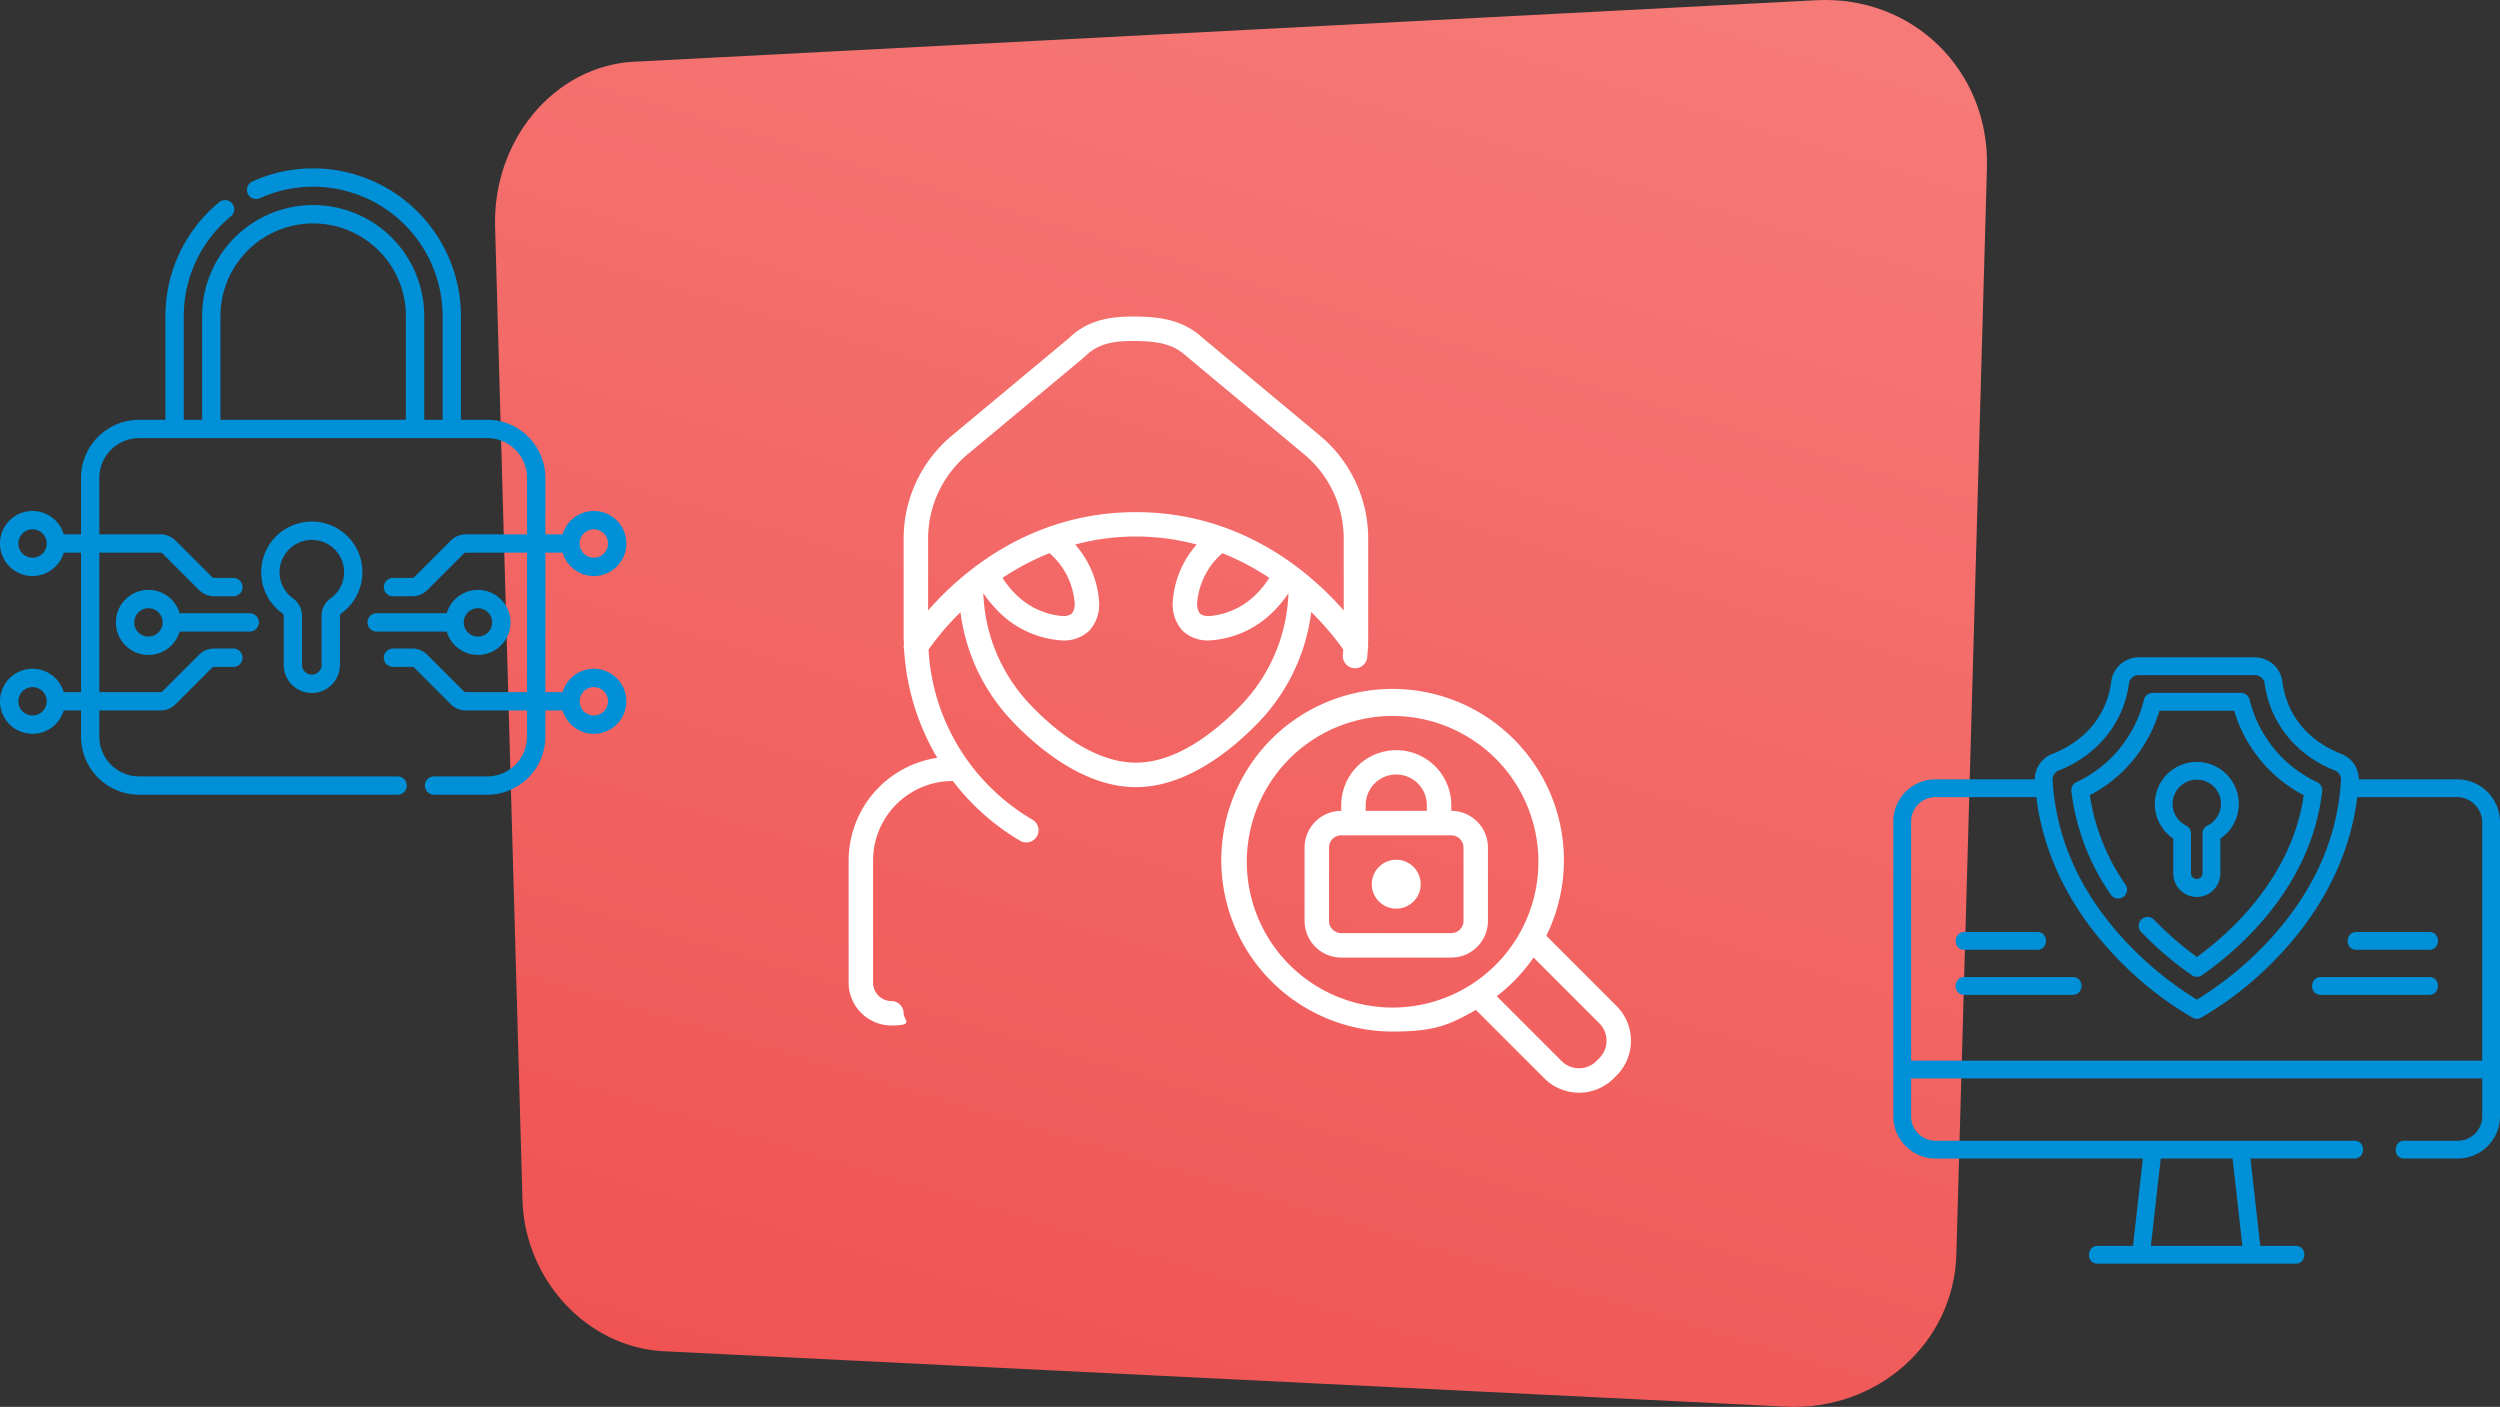 <svg id="illustration-cybersecurite-01" xmlns="http://www.w3.org/2000/svg" xmlns:xlink="http://www.w3.org/1999/xlink" width="742.375" height="417.768" viewBox="0 0 742.375 417.768">
  <rect x="0" y="0" width="742.375" height="417.768" fill="#333333" stroke="none"/>
  <defs>
    <linearGradient id="linear-gradient" x1="0.857" y1="-0.646" x2="-0.217" y2="2.77" gradientUnits="objectBoundingBox">
      <stop offset="0" stop-color="#fa908b"/>
      <stop offset="1" stop-color="#e31519"/>
    </linearGradient>
    <clipPath id="clip-path">
      <rect id="Rectangle_1726" data-name="Rectangle 1726" width="180.158" height="180.049" fill="#0090d7"/>
    </clipPath>
    <clipPath id="clip-path-2">
      <rect id="Rectangle_1727" data-name="Rectangle 1727" width="232.313" height="230.482" fill="#fff"/>
    </clipPath>
    <clipPath id="clip-path-3">
      <rect id="Rectangle_1728" data-name="Rectangle 1728" width="186" height="186" fill="none"/>
    </clipPath>
  </defs>
  <path id="Tracé_2191" data-name="Tracé 2191" d="M384.307,601.972,735.24,583.714c28.655-1.491,51.522,20.853,50.709,49.721l-9.081,322.723c-.736,26.371-23.563,46.527-50.651,45.19L392.981,984.891c-22.6-1.123-41.241-21.143-41.9-44.881l-8.132-289.091c-.716-25.751,17.658-47.727,41.338-48.966Z" transform="translate(-195.929 -583.644)" fill="url(#linear-gradient)"/>
  <g id="Groupe_2081" data-name="Groupe 2081" transform="translate(562.217 195.198)">
    <g id="Groupe_2080" data-name="Groupe 2080" clip-path="url(#clip-path)">
      <path id="Tracé_2400" data-name="Tracé 2400" d="M13.934,55.513H35.686c3.3,0,3.453-5.28,0-5.28H13.934c-3.3,0-3.455,5.28,0,5.28" transform="translate(7.109 31.327)" fill="#0090d7"/>
      <path id="Tracé_2401" data-name="Tracé 2401" d="M46.247,58.472H13.935c-3.306,0-3.455,5.28,0,5.28H46.247c3.3,0,3.455-5.28,0-5.28" transform="translate(7.109 36.466)" fill="#0090d7"/>
      <path id="Tracé_2402" data-name="Tracé 2402" d="M107.381,50.233H85.629c-3.3,0-3.453,5.28,0,5.28h21.752C110.685,55.513,110.835,50.233,107.381,50.233Z" transform="translate(51.822 31.327)" fill="#0090d7"/>
      <path id="Tracé_2403" data-name="Tracé 2403" d="M111.438,58.472H79.126c-3.306,0-3.455,5.28,0,5.28h32.312C114.742,63.752,114.891,58.472,111.438,58.472Z" transform="translate(47.765 36.466)" fill="#0090d7"/>
      <path id="Tracé_2404" data-name="Tracé 2404" d="M180.158,48.758a12.71,12.71,0,0,0-12.531-12.531H138.221a8.1,8.1,0,0,0-5.176-7.547c-5.767-2.247-15.715-8.034-17.532-21.538A8.227,8.227,0,0,0,107.418,0H72.825a8.226,8.226,0,0,0-8.094,7.142C62.914,20.645,52.966,26.433,47.2,28.68a8.1,8.1,0,0,0-5.176,7.547H12.531A12.545,12.545,0,0,0,0,48.758v87.535a12.545,12.545,0,0,0,12.531,12.531H74.1l-2.923,25.944H60.64c-3.3,0-3.455,5.28,0,5.28h58.878c3.3,0,3.453-5.28,0-5.28H108.976l-2.924-25.944h30.893c3.3,0,3.453-5.28,0-5.28H12.531a7.258,7.258,0,0,1-7.251-7.251V125.042h169.6v11.252a7.26,7.26,0,0,1-7.251,7.251h-15.9c-3.3,0-3.455,5.28,0,5.28h15.9a12.545,12.545,0,0,0,12.531-12.531ZM100.739,148.825l2.923,25.944H76.495l2.924-25.944ZM49.117,33.6C60.242,29.266,68.359,19.792,69.966,7.847a2.892,2.892,0,0,1,2.859-2.565H107.42a2.892,2.892,0,0,1,2.859,2.565c1.663,11.926,9.714,21.416,20.849,25.754a2.882,2.882,0,0,1,1.814,2.817c-1.034,17.992-8.717,34.53-22.833,49.159a101.908,101.908,0,0,1-19.966,16.064A102,102,0,0,1,70.158,85.576C56.027,70.948,48.339,54.41,47.3,36.418A2.874,2.874,0,0,1,49.117,33.6ZM5.28,119.761v-71a7.26,7.26,0,0,1,7.251-7.251H42.468C44.6,58.831,52.833,75.29,66.482,89.37a101.641,101.641,0,0,0,22.413,17.646,2.621,2.621,0,0,0,1.249.315,2.652,2.652,0,0,0,1.252-.315A101.665,101.665,0,0,0,113.786,89.37c13.634-14.08,21.862-30.539,23.991-47.863h29.849a7.542,7.542,0,0,1,7.251,7.251v71Z" fill="#0090d7"/>
      <path id="Tracé_2405" data-name="Tracé 2405" d="M38.057,36.888a41.723,41.723,0,0,0,20.667-25.1H80.908a41.723,41.723,0,0,0,20.662,25.1C97.961,61.678,79.312,78.07,69.849,84.92A94.208,94.208,0,0,1,57.123,73.844,2.641,2.641,0,0,0,53.306,77.5a99.614,99.614,0,0,0,15.04,12.83,2.642,2.642,0,0,0,3,0c9.618-6.649,32.353-25.28,35.7-54.642a2.638,2.638,0,0,0-1.466-2.673A36.665,36.665,0,0,1,85.5,8.52,2.64,2.64,0,0,0,82.931,6.5H56.7A2.641,2.641,0,0,0,54.135,8.52,36.663,36.663,0,0,1,34.045,33.013a2.643,2.643,0,0,0-1.466,2.673,67.706,67.706,0,0,0,11.708,30.74,2.64,2.64,0,1,0,4.361-2.978A62.78,62.78,0,0,1,38.057,36.888Z" transform="translate(20.307 4.057)" fill="#0090d7"/>
      <path id="Tracé_2406" data-name="Tracé 2406" d="M60.292,59.226a7,7,0,0,0,6.993-6.993V41.895A12.375,12.375,0,0,0,72.752,31.58a12.461,12.461,0,0,0-24.868-1.151A12.4,12.4,0,0,0,53.3,41.895V52.233A7,7,0,0,0,60.292,59.226ZM53.143,30.9a7.18,7.18,0,1,1,10.33,7.112A2.641,2.641,0,0,0,62,40.383V52.233a1.714,1.714,0,0,1-3.426,0V40.383a2.641,2.641,0,0,0-1.468-2.367A7.162,7.162,0,0,1,53.143,30.9" transform="translate(29.83 11.926)" fill="#0090d7"/>
    </g>
  </g>
  <g id="Groupe_2083" data-name="Groupe 2083" transform="translate(252 94)">
    <g id="Groupe_2082" data-name="Groupe 2082" clip-path="url(#clip-path-2)">
      <path id="Tracé_2407" data-name="Tracé 2407" d="M147.843,124.578A50.869,50.869,0,1,0,102.2,153.014c13.015,0,17.071-2.144,24.731-6.411l20.306,20.306a14.588,14.588,0,0,0,20.631,0l0,0,.828-.83a14.589,14.589,0,0,0,0-20.636ZM71.39,133.015a43.289,43.289,0,1,1,.388.388l-.388-.388m92.176,27.925-.832.83a7.32,7.32,0,0,1-10.353.011l-.013-.011L133.116,142.52a50.365,50.365,0,0,0,10.927-11.483l19.523,19.521a7.323,7.323,0,0,1,.009,10.358l-.009.011Z" transform="translate(59.344 59.299)" fill="#fff"/>
      <path id="Tracé_2408" data-name="Tracé 2408" d="M33.215,87.783A57.415,57.415,0,0,0,48.008,119.54c7.026,7.539,21.209,20.2,37.3,20.2s30.28-12.652,37.318-20.2a57.39,57.39,0,0,0,14.742-31.8,80.54,80.54,0,0,1,9.512,11.125c-.032.537-.06,1.076-.106,1.613a3.629,3.629,0,1,0,7.229.658c.067-.725.106-1.453.147-2.185a3.614,3.614,0,0,0,.08-1.579c.032-.88.058-1.74.058-2.609V66.011a39.817,39.817,0,0,0-14.375-30.685L105.143,6.349C99.217.871,92.133.065,85.348,0c-6.9-.052-14.024.677-19.892,6.379L30.711,35.315A39.841,39.841,0,0,0,16.336,66V94.757c0,.843.052,1.68.084,2.523a3.62,3.62,0,0,0,.054,1.665,71.149,71.149,0,0,0,9.849,32.087A30.876,30.876,0,0,0,0,161.521v36.3a12.736,12.736,0,0,0,12.7,12.7c7,0,3.632-1.628,3.632-3.632a3.632,3.632,0,0,0-3.632-3.632,5.448,5.448,0,0,1-5.441-5.441v-36.3a23.622,23.622,0,0,1,23.594-23.592h.1A69.24,69.24,0,0,0,50.79,155.584a3.631,3.631,0,1,0,3.836-6.165c-.047-.03-.1-.058-.147-.086A62.473,62.473,0,0,1,23.728,98.906,80.046,80.046,0,0,1,33.215,87.8ZM59.636,70.246c.162.147.319.278.479.44a21.843,21.843,0,0,1,7,14.19,4.988,4.988,0,0,1-.809,3.328,4.381,4.381,0,0,1-2.881.725,22.124,22.124,0,0,1-14.369-7.05A27.713,27.713,0,0,1,45.707,77.6a75.337,75.337,0,0,1,13.931-7.334ZM117.3,114.589c-6.219,6.679-18.645,17.882-31.992,17.882S59.531,121.276,53.32,114.589A50.482,50.482,0,0,1,40,82.144a35.259,35.259,0,0,0,3.8,4.727,29.169,29.169,0,0,0,19.568,9.3h.119A10.855,10.855,0,0,0,71.5,93.256a11.586,11.586,0,0,0,2.875-8.544A28.532,28.532,0,0,0,67.266,67.7a69.544,69.544,0,0,1,36.094,0,28.519,28.519,0,0,0-7.108,17.013,11.592,11.592,0,0,0,2.875,8.551,10.858,10.858,0,0,0,8,2.907h.119a29.167,29.167,0,0,0,19.562-9.286,34.987,34.987,0,0,0,3.8-4.74A50.52,50.52,0,0,1,117.3,114.589Zm-6.782-43.9c.16-.149.311-.28.472-.421A75.337,75.337,0,0,1,124.918,77.6a27.725,27.725,0,0,1-3.358,4.294A22.107,22.107,0,0,1,107.2,88.93a4.328,4.328,0,0,1-2.881-.718,4.939,4.939,0,0,1-.815-3.325,21.907,21.907,0,0,1,7.009-14.2ZM23.6,87.266V66a32.611,32.611,0,0,1,11.762-25.11l34.849-29.04a2.448,2.448,0,0,0,.218-.2c3.8-3.742,8.5-4.46,14.843-4.389s11.072.822,14.981,4.466a1.491,1.491,0,0,0,.153.132L135.256,40.9a32.611,32.611,0,0,1,11.762,25.11V87.274c-9.842-11.251-30.426-29.195-61.711-29.195S33.441,76.026,23.6,87.274Z" transform="translate(0 0)" fill="#fff"/>
      <path id="Tracé_2409" data-name="Tracé 2409" d="M106.345,77.8V75.987a16.336,16.336,0,0,0-32.671,0V77.8a10.9,10.9,0,0,0-10.89,10.893v21.779a10.9,10.9,0,0,0,10.89,10.893h32.671a10.9,10.9,0,0,0,10.893-10.893V88.691A10.9,10.9,0,0,0,106.345,77.8m-25.408-1.82a9.074,9.074,0,0,1,18.147,0v1.811H80.937Zm29.04,34.489a3.634,3.634,0,0,1-3.632,3.632H73.673a3.633,3.633,0,0,1-3.629-3.632V88.688a3.628,3.628,0,0,1,3.629-3.629h32.671a3.63,3.63,0,0,1,3.632,3.629Z" transform="translate(72.609 68.987)" fill="#fff"/>
      <path id="Tracé_2410" data-name="Tracé 2410" d="M79.3,74.8a7.262,7.262,0,1,1-7.261,7.261A7.261,7.261,0,0,1,79.3,74.8" transform="translate(83.316 86.505)" fill="#fff"/>
    </g>
  </g>
  <g id="Groupe_2085" data-name="Groupe 2085" transform="translate(0 50)">
    <g id="Groupe_2084" data-name="Groupe 2084" clip-path="url(#clip-path-3)">
      <path id="Tracé_2411" data-name="Tracé 2411" d="M63.4,116.306a8.364,8.364,0,0,0,8.355-8.355V93.392a.867.867,0,0,1,.335-.7,15.031,15.031,0,1,0-17.4-.014.876.876,0,0,1,.356.718v14.558A8.364,8.364,0,0,0,63.4,116.306ZM53.821,80.022A9.651,9.651,0,0,1,63.4,70.845h.1a9.581,9.581,0,0,1,5.433,17.4A6.311,6.311,0,0,0,66.3,93.392v14.558a2.906,2.906,0,0,1-5.812,0V93.392a6.332,6.332,0,0,0-2.644-5.157A9.569,9.569,0,0,1,53.821,80.022Z" transform="translate(29.197 39.478)" fill="#0090d7"/>
      <path id="Tracé_2412" data-name="Tracé 2412" d="M40.389,84.983a9.661,9.661,0,1,0,0,5.449H61.245a2.725,2.725,0,0,0,0-5.449Zm-9.266,6.936a4.212,4.212,0,1,1,4.211-4.211,4.216,4.216,0,0,1-4.211,4.211" transform="translate(12.956 47.116)" fill="#0090d7"/>
      <path id="Tracé_2413" data-name="Tracé 2413" d="M176.339,148.59a9.677,9.677,0,0,0-9.268,6.936h-5.127V114.119h5.127a9.66,9.66,0,1,0,0-5.448h-5.127V91.912a17.275,17.275,0,0,0-17.256-17.256h-7.81V43.879A43.93,43.93,0,0,0,93,0a43.44,43.44,0,0,0-18.11,3.915,2.725,2.725,0,0,0,2.256,4.96A38.038,38.038,0,0,1,93,5.448,38.474,38.474,0,0,1,131.43,43.879V74.657h-5.449V43.879a32.981,32.981,0,0,0-65.963,0V74.657H54.57V43.879A38.327,38.327,0,0,1,68.607,14.206,2.725,2.725,0,0,0,65.143,10,43.758,43.758,0,0,0,49.121,43.879V74.657h-7.81A17.275,17.275,0,0,0,24.055,91.912v16.758H18.927a9.66,9.66,0,1,0,0,5.448h5.129v41.407H18.927a9.661,9.661,0,1,0,0,5.449h5.129v7.768A17.277,17.277,0,0,0,41.311,186h76.8a2.725,2.725,0,0,0,0-5.449h-76.8A11.82,11.82,0,0,1,29.5,168.743v-7.768H47.642a6.317,6.317,0,0,0,4.5-1.862L62.953,148.3a.905.905,0,0,1,.643-.266h5.76a2.725,2.725,0,0,0,0-5.449H63.6a6.32,6.32,0,0,0-4.5,1.862L48.284,155.26a.9.9,0,0,1-.641.266H29.5V114.119H47.642a.9.9,0,0,1,.641.266L59.1,125.2a6.311,6.311,0,0,0,4.5,1.862h5.76a2.725,2.725,0,0,0,0-5.449H63.6a.905.905,0,0,1-.643-.266L52.137,110.533a6.317,6.317,0,0,0-4.5-1.862H29.5V91.912A11.82,11.82,0,0,1,41.311,80.106H144.689A11.821,11.821,0,0,1,156.5,91.912v16.758H138.358a6.311,6.311,0,0,0-4.5,1.862l-10.817,10.815a.9.9,0,0,1-.641.266h-5.762a2.725,2.725,0,0,0,0,5.449H122.4a6.314,6.314,0,0,0,4.5-1.862l10.815-10.817a.905.905,0,0,1,.643-.266H156.5v41.407H138.358a.905.905,0,0,1-.643-.266L126.9,144.444a6.317,6.317,0,0,0-4.5-1.862h-5.762a2.725,2.725,0,0,0,0,5.449H122.4a.9.9,0,0,1,.641.265l10.817,10.817a6.311,6.311,0,0,0,4.5,1.862H156.5v7.768a11.821,11.821,0,0,1-11.808,11.808H128.955a2.725,2.725,0,1,0,0,5.449h15.732a17.278,17.278,0,0,0,17.257-17.257v-7.768h5.127a9.66,9.66,0,1,0,9.268-12.385Zm0-41.407a4.211,4.211,0,1,1-4.211,4.211,4.216,4.216,0,0,1,4.211-4.211M9.659,115.605a4.21,4.21,0,1,1,4.213-4.211,4.216,4.216,0,0,1-4.213,4.211m0,46.856a4.211,4.211,0,1,1,4.213-4.211,4.216,4.216,0,0,1-4.213,4.211M65.467,43.879a27.532,27.532,0,1,1,55.064,0V74.657H65.467ZM176.339,162.462a4.211,4.211,0,1,1,4.211-4.211,4.216,4.216,0,0,1-4.211,4.211" transform="translate(0 -0.001)" fill="#0090d7"/>
      <path id="Tracé_2414" data-name="Tracé 2414" d="M100.862,97.368A9.661,9.661,0,1,0,91.6,84.983H70.74a2.725,2.725,0,0,0,0,5.449H91.6a9.674,9.674,0,0,0,9.266,6.936m0-13.872a4.211,4.211,0,1,1-4.211,4.211,4.216,4.216,0,0,1,4.211-4.211" transform="translate(41.06 47.116)" fill="#0090d7"/>
    </g>
  </g>
</svg>
